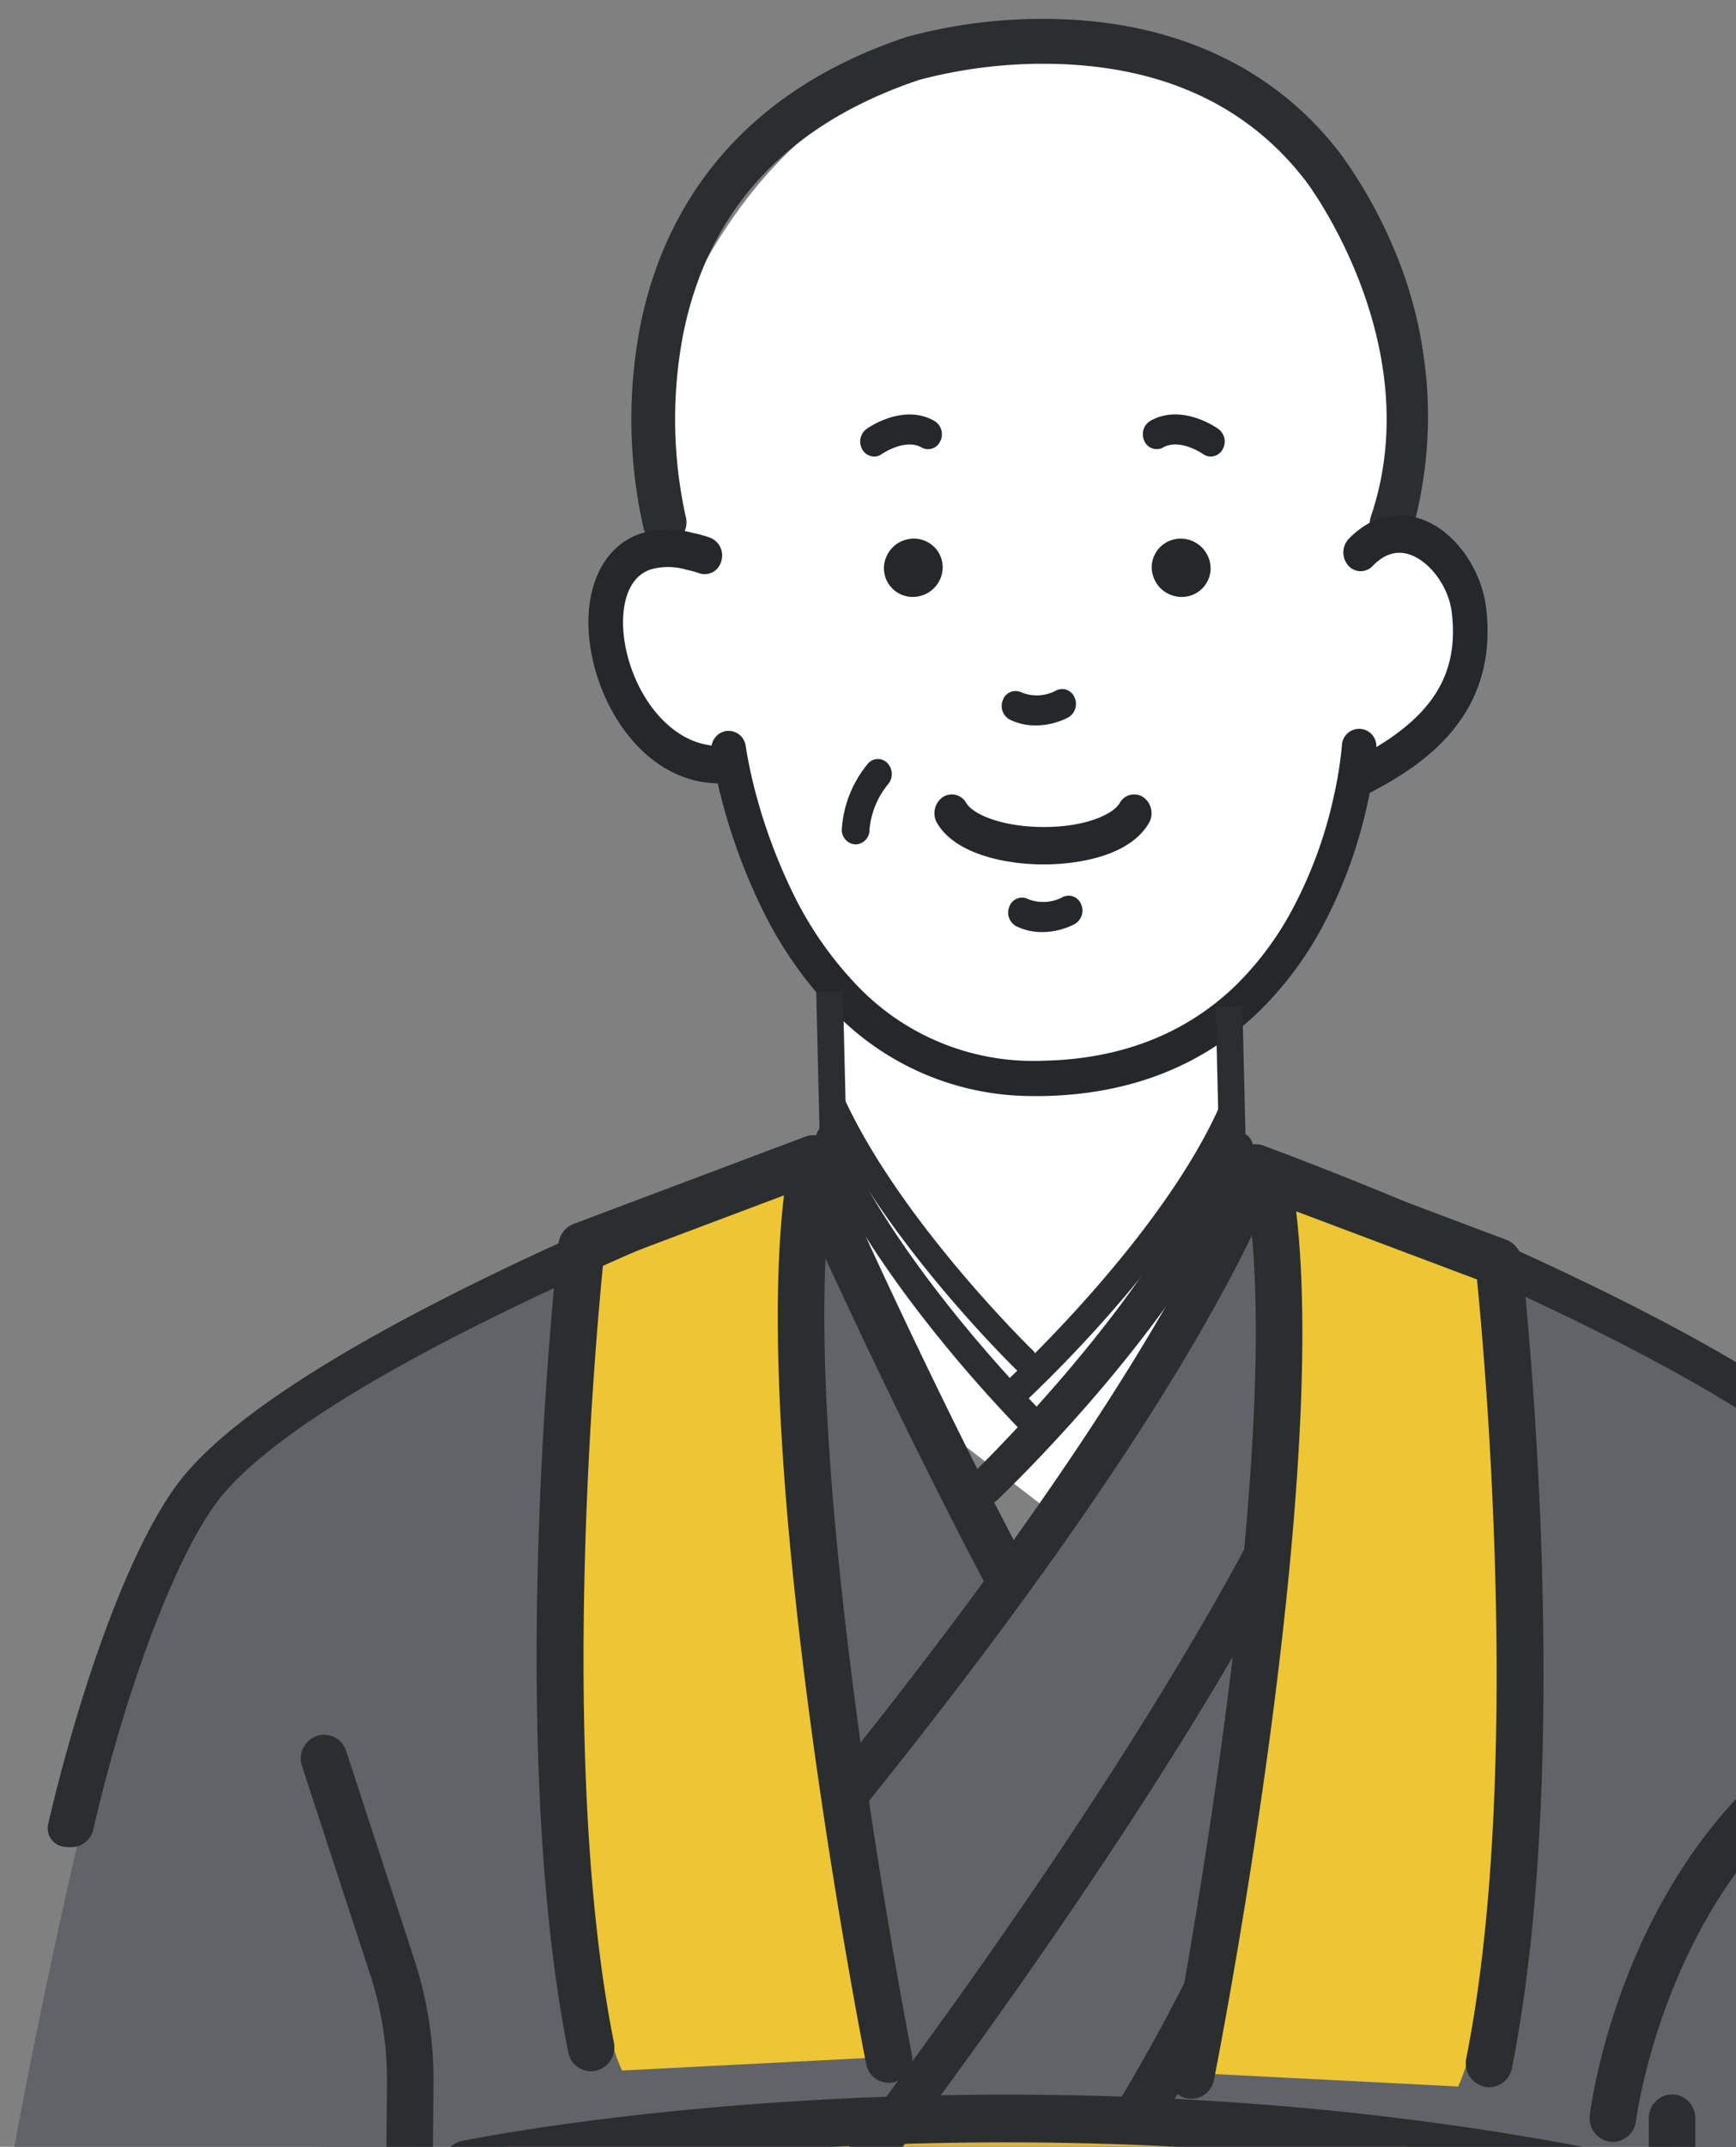 <svg xmlns="http://www.w3.org/2000/svg" xmlns:xlink="http://www.w3.org/1999/xlink" width="195" height="241" viewBox="0 0 195 241">
  <rect x="0" y="0" width="195" height="241" fill="#808080" stroke="none"/>
  <defs>
    <clipPath id="clip-path">
      <rect id="Rectangle_5842" data-name="Rectangle 5842" width="195" height="241" transform="translate(5867 535)" fill="#fff"/>
    </clipPath>
    <clipPath id="clip-path-2">
      <rect id="Rectangle_5840" data-name="Rectangle 5840" width="335.267" height="400.051" fill="none"/>
    </clipPath>
  </defs>
  <g id="Mask_Group_7" data-name="Mask Group 7" transform="translate(-5867 -535)" clip-path="url(#clip-path)">
    <g id="Group_6130" data-name="Group 6130" transform="translate(5787.495 526.872)">
      <g id="Group_6129" data-name="Group 6129" clip-path="url(#clip-path-2)">
        <path id="Path_4502" data-name="Path 4502" d="M186.144,126.043s3.184,9.719.692,19.446l-13.2,12.37,40.914,31.407,32.663-27.052,2.029-5.142-17.23-10.707a121.973,121.973,0,0,1,1.68-23.236l-27.217-9.922Z" transform="translate(-14.242 -9.285)" fill="#fff"/>
        <path id="Path_4503" data-name="Path 4503" d="M211.694,182.271a1.292,1.292,0,0,0,.931-.632,2.1,2.1,0,0,0-.3-2.493c-.164-.162-16.522-16.35-23.206-31.794a1.368,1.368,0,0,0-1.945-.826,1.921,1.921,0,0,0-.565,2.364c6.987,16.144,23.316,32.3,24.008,32.982a1.3,1.3,0,0,0,1.072.4" transform="translate(-15.292 -12.004)" fill="#2b2e2f"/>
        <path id="Path_4504" data-name="Path 4504" d="M210.325,174.2a1.169,1.169,0,0,0,.837-.586,1.925,1.925,0,0,0-.3-2.275c-.151-.146-15.177-14.77-21.419-28.809a1.241,1.241,0,0,0-1.774-.735,1.761,1.761,0,0,0-.485,2.165c6.525,14.677,21.525,29.272,22.16,29.886a1.175,1.175,0,0,0,.978.354" transform="translate(-15.34 -11.617)" fill="#2b2e2f"/>
        <path id="Path_4505" data-name="Path 4505" d="M210.262,178.048a1.342,1.342,0,0,1-.943-.627,1.944,1.944,0,0,1,.313-2.405c.168-.153,16.871-15.506,23.741-30.315a1.4,1.4,0,0,1,1.981-.764,1.817,1.817,0,0,1,.561,2.3c-7.182,15.481-23.855,30.8-24.561,31.449a1.344,1.344,0,0,1-1.091.366" transform="translate(-17.146 -11.791)" fill="#2b2e2f"/>
        <path id="Path_4506" data-name="Path 4506" d="M206.716,189.254a2.551,2.551,0,0,1-1.625-.415,1.6,1.6,0,0,1-.206-2.588c.213-.2,21.434-20.464,27.737-37.659a2.441,2.441,0,0,1,2.819-1.3,1.764,1.764,0,0,1,1.517,2.252c-6.59,17.975-27.774,38.2-28.673,39.05a2.546,2.546,0,0,1-1.569.66" transform="translate(-16.759 -12.076)" fill="#2b2e2f"/>
        <path id="Path_4507" data-name="Path 4507" d="M97.82,234.813s-8.632-29.259,21.37-54.216c0,0,22.26-16.846,34.621-18.08l20.919-9.369,4.2-2.319c3.108,7.867,6.8,16.257,11.188,25.008,3.6,7.171,7.279,13.806,10.926,19.907A159.506,159.506,0,0,0,228.327,150.4,213.266,213.266,0,0,1,277,173.081c7.061,4.494,10.711,7.464,13.883,10.581a74.239,74.239,0,0,1,19.841,35.874L275.6,279.92l-142.073-9.437L97.645,237.937Z" transform="translate(-7.929 -12.336)" fill="#606368"/>
        <path id="Path_4508" data-name="Path 4508" d="M212.449,432.862h.705c-.147-.6-.263-1.192-.352-1.771-.09.578-.206,1.168-.353,1.771" transform="translate(-17.426 -35.359)" fill="#d5b24b"/>
        <path id="Path_4509" data-name="Path 4509" d="M163.91,312.944l-2.262,106.335,0,.121h27.324c.139-.791.273-1.6.4-2.455,0,0,1.8-10.089,7.215-12.144l1.6-7.409h1.048s-1.285-4.96,3.454-5.173a4.7,4.7,0,0,1,3.938,2,4.7,4.7,0,0,1,3.938-2c4.739.213,3.454,5.173,3.454,5.173h1.048l1.6,7.409c5.413,2.055,7.215,12.144,7.215,12.144.126.85.26,1.663.4,2.455h29.864l-2.265-106.456,26.372,2.378.318-40.184s-104.982-17.9-140.519-.713l-.891,29.416v11.516Z" transform="translate(-11.25 -21.897)" fill="#d5b24b"/>
        <path id="Path_4510" data-name="Path 4510" d="M212.709,412.4l-1.391,5.792a17.864,17.864,0,0,1,1.391,4.825,17.865,17.865,0,0,1,1.391-4.825Z" transform="translate(-17.333 -33.826)" fill="#d5b24b"/>
        <path id="Path_4511" data-name="Path 4511" d="M211.255,428.821a21.294,21.294,0,0,1,0-6.542,17.864,17.864,0,0,0-1.391-4.826l1.391-5.792-.321-1.336c-.563-2.345-.292-3.891.321-4.916a4.7,4.7,0,0,0-3.938-2c-4.739.213-3.454,5.173-3.454,5.173h-1.048l-1.6,7.409C195.8,418.048,194,428.137,194,428.137c-.126.85-.26,1.663-.4,2.455h17.3c.147-.6.263-1.193.352-1.771" transform="translate(-15.879 -33.089)" fill="#fff"/>
        <path id="Path_4512" data-name="Path 4512" d="M213.153,410.325l-.321,1.337,1.391,5.791a17.905,17.905,0,0,0-1.391,4.826,21.263,21.263,0,0,1,0,6.542c.09.577.206,1.168.353,1.771h17.3c-.139-.791-.273-1.6-.4-2.455,0,0-1.8-10.089-7.215-12.144l-1.6-7.408h-1.047s1.284-4.961-3.454-5.174a4.7,4.7,0,0,0-3.939,2c.614,1.025.884,2.571.321,4.916" transform="translate(-17.457 -33.089)" fill="#fff"/>
        <path id="Path_4513" data-name="Path 4513" d="M212.81,423.963a21.292,21.292,0,0,0,0,6.542,21.291,21.291,0,0,0,0-6.542" transform="translate(-17.434 -34.774)" fill="#fff"/>
        <path id="Path_4514" data-name="Path 4514" d="M212.456,410.5l.321,1.337.32-1.337c.563-2.345.293-3.89-.32-4.916-.614,1.025-.884,2.571-.321,4.916" transform="translate(-17.401 -33.267)" fill="#fff"/>
        <path id="Path_4515" data-name="Path 4515" d="M131.274,334.169l1.051-34.677V230.837L99.238,213.963s-25.064,92.566-20.478,154.6c0,0-.151,23.963,2.3,46.493h37.568Z" transform="translate(-6.414 -17.55)" fill="#606368"/>
        <path id="Path_4516" data-name="Path 4516" d="M122.243,422.694h38.179l0-.121,2.262-106.335-26.75,2.412V307.135l-1.051,34.677Z" transform="translate(-10.027 -25.192)" fill="#606368"/>
        <path id="Path_4517" data-name="Path 4517" d="M314.267,378.473c-.194,4.964-.679,18.737-1.3,36.579h29.512c2.456-22.53,2.3-46.493,2.3-46.493,4.585-62.03-20.477-154.6-20.477-154.6L291.22,230.837v80.171l-.377-.034-.2,25.081Z" transform="translate(-23.839 -17.55)" fill="#606368"/>
        <path id="Path_4518" data-name="Path 4518" d="M264.4,423.508H310.63c.619-17.842,1.1-31.616,1.3-36.579l-23.623-42.418.2-25.081-26.372-2.379Z" transform="translate(-21.501 -26.005)" fill="#606368"/>
        <path id="Path_4519" data-name="Path 4519" d="M212.954,410.154a1.7,1.7,0,0,1-.287-.025,1.721,1.721,0,0,1-1.371-1.991,2.517,2.517,0,0,0-.295-1.93,3.328,3.328,0,0,0-1.988-1.128l-.048-.008a2.944,2.944,0,0,0-2.37.332,2.813,2.813,0,0,0-.636,1.987,1.717,1.717,0,0,1-1.561,1.83,1.687,1.687,0,0,1-1.792-1.576,6.294,6.294,0,0,1,1.716-4.781,5.779,5.779,0,0,1,5.19-1.193,6.642,6.642,0,0,1,4.191,2.484,5.914,5.914,0,0,1,.907,4.568,1.7,1.7,0,0,1-1.655,1.43" transform="translate(-16.617 -32.935)" fill="#2b2e2f"/>
        <path id="Path_4520" data-name="Path 4520" d="M211.982,419.479a1.619,1.619,0,0,1-.257-.02l-11.052-1.741a1.718,1.718,0,0,1-1.407-1.964,1.692,1.692,0,0,1,1.918-1.441l11.052,1.741a1.717,1.717,0,0,1,1.406,1.965,1.693,1.693,0,0,1-1.66,1.461" transform="translate(-16.343 -33.981)" fill="#2b2e2f"/>
        <path id="Path_4521" data-name="Path 4521" d="M193.422,433.1a1.675,1.675,0,0,1-.329-.033,1.723,1.723,0,0,1-1.323-2.025c.431-2.231.652-3.737.654-3.753a16.489,16.489,0,0,1,9.064-12.555,1.666,1.666,0,0,1,2.2.923,1.74,1.74,0,0,1-.9,2.253,13.046,13.046,0,0,0-7.043,9.894c-.008.058-.233,1.6-.68,3.908a1.694,1.694,0,0,1-1.648,1.388" transform="translate(-15.727 -34.007)" fill="#2b2e2f"/>
        <path id="Path_4522" data-name="Path 4522" d="M212.21,433.462a1.632,1.632,0,0,1-.351-.038,1.723,1.723,0,0,1-1.3-2.044c1.79-8.624-.578-11.592-.6-11.622l.034.037,2.422-2.389c.377.4,3.612,4.214,1.436,14.691a1.692,1.692,0,0,1-1.643,1.365" transform="translate(-17.222 -34.237)" fill="#2b2e2f"/>
        <path id="Path_4523" data-name="Path 4523" d="M201.022,434.014a1.647,1.647,0,0,1-.413-.053,1.726,1.726,0,0,1-1.218-2.092c.733-2.975,1.112-5.026,1.115-5.046a1.687,1.687,0,0,1,1.964-1.375,1.721,1.721,0,0,1,1.341,2.012c-.016.087-.4,2.166-1.16,5.253a1.689,1.689,0,0,1-1.628,1.3" transform="translate(-16.35 -34.894)" fill="#2b2e2f"/>
        <path id="Path_4524" data-name="Path 4524" d="M207.162,434.151a1.626,1.626,0,0,1-.55-.1,1.734,1.734,0,0,1-1.039-2.192l1.13-3.344a1.67,1.67,0,0,1,2.139-1.065,1.732,1.732,0,0,1,1.038,2.191l-1.129,3.345a1.685,1.685,0,0,1-1.589,1.16" transform="translate(-16.854 -35.053)" fill="#2b2e2f"/>
        <path id="Path_4525" data-name="Path 4525" d="M230.274,432.054a1.693,1.693,0,0,1-1.648-1.388c-.45-2.322-.676-3.872-.686-3.936a13.122,13.122,0,0,0-7.036-9.885,1.715,1.715,0,0,1-1.009-1.307l-1.253-7.745a1.71,1.71,0,0,1-.017-.417,2.806,2.806,0,0,0-.638-1.973,2.942,2.942,0,0,0-2.369-.331l-.061.009a3.324,3.324,0,0,0-1.975,1.126,2.465,2.465,0,0,0-.308,1.852l1.979,7.336a1.729,1.729,0,0,1-1.172,2.121,1.677,1.677,0,0,1-2.069-1.2l-2-7.425c-.015-.055-.027-.11-.036-.166a5.915,5.915,0,0,1,.907-4.568,6.632,6.632,0,0,1,4.191-2.483,5.776,5.776,0,0,1,5.191,1.193,6.174,6.174,0,0,1,1.726,4.539l1.085,6.706a16.586,16.586,0,0,1,8.194,12.106c0,.021.226,1.545.659,3.779a1.723,1.723,0,0,1-1.322,2.026,1.693,1.693,0,0,1-.33.033" transform="translate(-17.214 -32.935)" fill="#2b2e2f"/>
        <path id="Path_4526" data-name="Path 4526" d="M212.937,432.947a1.692,1.692,0,0,1-1.647-1.387c-1.958-10.076,1.179-13.767,1.542-14.154l2.423,2.389.033-.036c-.023.028-2.3,2.883-.7,11.129a1.722,1.722,0,0,1-1.321,2.027,1.679,1.679,0,0,1-.33.033" transform="translate(-17.278 -34.237)" fill="#2b2e2f"/>
        <path id="Path_4527" data-name="Path 4527" d="M225.792,434.022a1.692,1.692,0,0,1-1.641-1.356c-.8-3.762-1.158-6.368-1.174-6.477a1.716,1.716,0,0,1,1.433-1.944,1.688,1.688,0,0,1,1.9,1.468c0,.026.357,2.6,1.128,6.219a1.723,1.723,0,0,1-1.284,2.051,1.669,1.669,0,0,1-.36.039" transform="translate(-18.288 -34.796)" fill="#2b2e2f"/>
        <path id="Path_4528" data-name="Path 4528" d="M220.227,434.279a1.688,1.688,0,0,1-1.616-1.249l-.971-3.473a1.73,1.73,0,0,1,1.153-2.131,1.675,1.675,0,0,1,2.079,1.182l.971,3.473a1.73,1.73,0,0,1-1.153,2.131,1.657,1.657,0,0,1-.464.067" transform="translate(-17.846 -35.053)" fill="#2b2e2f"/>
        <path id="Path_4529" data-name="Path 4529" d="M207.647,393.823a3.9,3.9,0,0,1-.174-.8,3.6,3.6,0,0,1-.445.737,3.546,3.546,0,0,1-5.049.619,3.758,3.758,0,0,1-.6-5.174,3.54,3.54,0,0,1,5.064-.619,3.69,3.69,0,0,1,1.352,2.506,3.515,3.515,0,0,1,2.1-1.946,3.569,3.569,0,0,1,4.085,1.342,3.774,3.774,0,0,1,.431-4.6,3.545,3.545,0,0,1,5.092-.059,3.762,3.762,0,0,1,.058,5.219,3.559,3.559,0,0,1-5.092.059,4.4,4.4,0,0,1-.4-.5,4.453,4.453,0,0,1,.388.841,3.7,3.7,0,0,1-2.244,4.673,3.52,3.52,0,0,1-4.56-2.3m-11.234-5.011h0a3.745,3.745,0,0,1,.129-5.2,3.547,3.547,0,0,1,5.092.133,3.731,3.731,0,0,1-.143,5.2,3.521,3.521,0,0,1-5.077-.133m23.086-3.1a3.749,3.749,0,0,1-1.136-5.086v.016a3.55,3.55,0,0,1,4.963-1.181,3.754,3.754,0,0,1,1.136,5.087,3.555,3.555,0,0,1-4.963,1.164m-28.063-2.785a3.745,3.745,0,0,1,.618-5.174,3.538,3.538,0,0,1,5.05.633,3.748,3.748,0,0,1-.619,5.174,3.6,3.6,0,0,1-2.215.781,3.557,3.557,0,0,1-2.834-1.415m31.919-3.539a3.729,3.729,0,0,1-1.885-4.85,3.561,3.561,0,0,1,4.732-1.916,3.7,3.7,0,0,1,1.87,4.835,3.589,3.589,0,0,1-3.308,2.226,3.656,3.656,0,0,1-1.409-.3m-36.292-2.962a3.729,3.729,0,0,1,1.237-5.056,3.556,3.556,0,0,1,4.934,1.267A3.743,3.743,0,0,1,192,377.7a3.528,3.528,0,0,1-1.841.516,3.584,3.584,0,0,1-3.093-1.784m39.168-3.891a3.7,3.7,0,0,1-2.517-4.526,3.611,3.611,0,0,1,4.431-2.58,3.707,3.707,0,0,1,2.517,4.526,3.621,3.621,0,0,1-3.467,2.712,3.72,3.72,0,0,1-.964-.132m-42.664-3.274h0a3.708,3.708,0,0,1,1.986-4.791,3.553,3.553,0,0,1,4.674,2.035,3.7,3.7,0,0,1-1.985,4.791,3.3,3.3,0,0,1-1.337.28,3.59,3.59,0,0,1-3.338-2.315m44.606-3.906a3.66,3.66,0,0,1-3.207-3.788c0-.088.014-.192.014-.279v-.016a.11.11,0,0,0,.015-.073v.014a3.628,3.628,0,0,1,3.351-3.3,4.056,4.056,0,0,1-.575-.221,3.71,3.71,0,0,1,.892-7.224,3.371,3.371,0,0,1,1.223.177,3.646,3.646,0,0,1,3.02,3.994v.118a3.666,3.666,0,0,1-3.366,3.288,3.667,3.667,0,0,1,2.6,3.921v.118a3.641,3.641,0,0,1-3.581,3.286,3.412,3.412,0,0,1-.388-.015m-46.908-3.847a3.7,3.7,0,0,1,2.82-4.349,3.616,3.616,0,0,1,4.243,2.875,3.683,3.683,0,0,1-2.819,4.349,2.877,2.877,0,0,1-.719.073,3.629,3.629,0,0,1-3.525-2.948m-.805-8.108a3.6,3.6,0,1,1,3.61,3.671,3.657,3.657,0,0,1-3.61-3.671m43.887-5.748h0a3.706,3.706,0,0,1,2.675-4.438,3.588,3.588,0,0,1,4.33,2.743,3.7,3.7,0,0,1-2.675,4.437,4.049,4.049,0,0,1-.834.089,3.609,3.609,0,0,1-3.5-2.83m-40.319,1.975a3.669,3.669,0,0,1-3.106-4.127,3.6,3.6,0,0,1,4.012-3.184,3.69,3.69,0,0,1-.445,7.34c-.159,0-.3-.015-.461-.029m38.161-8.152a3.741,3.741,0,0,1,1.6-4.953,3.567,3.567,0,0,1,4.834,1.637,3.738,3.738,0,0,1-1.6,4.953,3.54,3.54,0,0,1-4.833-1.637m-37.284.737a3.7,3.7,0,0,1-2.258-4.659v-.015a3.56,3.56,0,0,1,4.56-2.3,3.692,3.692,0,0,1,2.244,4.659,3.6,3.6,0,0,1-3.4,2.506,3.437,3.437,0,0,1-1.15-.191m33.76-6.029a3.748,3.748,0,0,1,.23-5.2,3.521,3.521,0,0,1,5.078.251,3.75,3.75,0,0,1-.23,5.2,3.583,3.583,0,0,1-2.431.958,3.527,3.527,0,0,1-2.647-1.209m-31.487-1.105a3.75,3.75,0,0,1-.677-5.174,3.549,3.549,0,0,1,5.034-.694,2.612,2.612,0,0,1,.461.443,3.768,3.768,0,0,1,1.251-5.528,3.568,3.568,0,0,1,4.834,1.635,3.727,3.727,0,0,1-1.6,4.94v.015a3.541,3.541,0,0,1-4.258-.8,3.767,3.767,0,0,1-.015,4.467,3.557,3.557,0,0,1-2.862,1.444,3.455,3.455,0,0,1-2.172-.751m26.7-2.9a3.731,3.731,0,0,1-1.237-5.057,3.542,3.542,0,0,1,4.933-1.267,3.74,3.74,0,0,1,1.237,5.055,3.583,3.583,0,0,1-3.093,1.784,3.5,3.5,0,0,1-1.841-.515m-5.7-2.419a3.684,3.684,0,0,1-2.633-4.451,3.586,3.586,0,0,1,4.344-2.7,3.662,3.662,0,0,1,2.632,4.451,3.619,3.619,0,0,1-3.481,2.816,3.482,3.482,0,0,1-.862-.118m-9.926-3.95a3.592,3.592,0,1,1,3.841,3.42c-.086,0-.173.015-.259.015a3.636,3.636,0,0,1-3.582-3.435" transform="translate(-14.802 -26.4)" fill="#a591c6"/>
        <path id="Path_4530" data-name="Path 4530" d="M183.81,362a6.08,6.08,0,0,1-4.364-1.846,6.4,6.4,0,0,1,4.359-10.878,6.406,6.406,0,0,1,4.433,10.848A6.083,6.083,0,0,1,183.845,362h-.036m.014-7.371a1.006,1.006,0,0,0-.985,1.024.992.992,0,0,0,.289.7.956.956,0,0,0,.684.291h.026a.96.96,0,0,0,.693-.295.992.992,0,0,0,.278-.695,1,1,0,0,0-.985-1.028" transform="translate(-14.569 -28.648)" fill="#2b2e2f"/>
        <path id="Path_4531" data-name="Path 4531" d="M231.521,354.82a6.205,6.205,0,0,1-6.038-4.9,6.412,6.412,0,0,1,4.61-7.652l.006,0A6.218,6.218,0,0,1,237.573,347a6.429,6.429,0,0,1-.764,4.809,6.2,6.2,0,0,1-3.847,2.848l-.069.016a6.517,6.517,0,0,1-1.371.147m-.216-7.341a1.022,1.022,0,0,0-.734,1.235.985.985,0,0,0,.95.754,1.514,1.514,0,0,0,.262-.025,1.021,1.021,0,0,0,.708-1.2.979.979,0,0,0-1.185-.76" transform="translate(-18.482 -28.06)" fill="#2b2e2f"/>
        <path id="Path_4532" data-name="Path 4532" d="M184.292,353.921c-.252,0-.461-.018-.63-.034l-.052,0c-.039,0-.08-.007-.12-.013a6.345,6.345,0,0,1-5.355-7.13,6.238,6.238,0,0,1,6.924-5.492,6.372,6.372,0,0,1-.767,12.674m-.157-5.365a1.456,1.456,0,0,0,.157.012,1.01,1.01,0,0,0,.125-2.009.971.971,0,0,0-1.1.858,1.012,1.012,0,0,0,.818,1.138" transform="translate(-14.607 -27.986)" fill="#2b2e2f"/>
        <path id="Path_4533" data-name="Path 4533" d="M203.191,331.679A6.29,6.29,0,0,1,197,325.75a6.4,6.4,0,0,1,1.506-4.616,6.1,6.1,0,0,1,8.752-.627,6.412,6.412,0,0,1-3.62,11.15c-.039,0-.078.006-.117.006-.122.009-.228.016-.333.016m.262-.015h0Zm0,0h0Zm0,0h0Zm-.271-7.364-.068,0a.976.976,0,0,0-.669.346,1.023,1.023,0,0,0,.7,1.675c.052,0,.1-.007.149-.009a1.013,1.013,0,0,0,.874-1.07.988.988,0,0,0-.981-.945" transform="translate(-16.157 -26.161)" fill="#2b2e2f"/>
        <path id="Path_4534" data-name="Path 4534" d="M186,346.02a5.979,5.979,0,0,1-1.994-.335,6.207,6.207,0,0,1-3.571-3.2,6.44,6.44,0,0,1-.37-4.684c.015-.058.031-.116.051-.173a6.254,6.254,0,0,1,3.128-3.67,6.017,6.017,0,0,1,4.754-.309,6.205,6.205,0,0,1,3.571,3.224,6.413,6.413,0,0,1,.294,4.841A6.2,6.2,0,0,1,186,346.02m-.906-6.762c-.009.032-.019.063-.029.095a1.007,1.007,0,0,0,.051.756.987.987,0,0,0,.565.506l.023.008a.912.912,0,0,0,.3.044.976.976,0,0,0,.92-.684,1,1,0,0,0-.607-1.27.96.96,0,0,0-.758.044.974.974,0,0,0-.461.5" transform="translate(-14.747 -27.338)" fill="#2b2e2f"/>
        <path id="Path_4535" data-name="Path 4535" d="M189.59,338.435a6,6,0,0,1-3.766-1.307,6.358,6.358,0,0,1-2.378-4.208,6.44,6.44,0,0,1,1.221-4.71,6.179,6.179,0,0,1,4.436-2.464,6.326,6.326,0,0,1,3.211-4.081,6.15,6.15,0,0,1,8.341,2.821,6.448,6.448,0,0,1-2.47,8.378,2.59,2.59,0,0,1-.292.175,6.052,6.052,0,0,1-2.294.647,6.434,6.434,0,0,1-1.066,2.248,6.127,6.127,0,0,1-4.941,2.5m.008-7.363a.983.983,0,0,0-.788.395A1.032,1.032,0,0,0,189,332.88l.018.015a.887.887,0,0,0,.569.187.969.969,0,0,0,.79-.4,1.04,1.04,0,0,0,.021-1.2c-.058-.059-.114-.121-.167-.186l-.02-.017a1.009,1.009,0,0,0-.616-.213m.618.207,0,0,0,0m4.088-3.333c.027.028.053.055.08.084a.975.975,0,0,0,1.046.274c.039-.023.078-.044.118-.065a1.016,1.016,0,0,0,.44-1.346.991.991,0,0,0-1.326-.449,1.032,1.032,0,0,0-.436,1.365,1.122,1.122,0,0,0,.077.136" transform="translate(-15.042 -26.328)" fill="#2b2e2f"/>
        <path id="Path_4536" data-name="Path 4536" d="M228.857,347.223a6.168,6.168,0,0,1-5.538-3.5l0,0a6.451,6.451,0,0,1,2.752-8.548,6.15,6.15,0,0,1,8.343,2.822,6.465,6.465,0,0,1-2.752,8.549,6.189,6.189,0,0,1-2.8.683m-.877-5.916a1,1,0,0,0,1.335.449,1.032,1.032,0,0,0,.428-1.363.988.988,0,0,0-1.322-.443,1.042,1.042,0,0,0-.441,1.358" transform="translate(-18.263 -27.436)" fill="#2b2e2f"/>
        <path id="Path_4537" data-name="Path 4537" d="M224.407,340.56a6.136,6.136,0,0,1-4.581-2.087,6.48,6.48,0,0,1,.4-8.981,6.09,6.09,0,0,1,8.777.435,6.471,6.471,0,0,1-.409,8.975,6.183,6.183,0,0,1-4.191,1.657m0-7.375a.963.963,0,0,0-.663.263,1.028,1.028,0,0,0-.059,1.424l0,0a.98.98,0,0,0,1.4.055,1.028,1.028,0,0,0,.05-1.4.961.961,0,0,0-.689-.348h-.046" transform="translate(-17.898 -26.89)" fill="#2b2e2f"/>
        <path id="Path_4538" data-name="Path 4538" d="M218.311,335.437a6.086,6.086,0,0,1-3.179-.892,6.3,6.3,0,0,1-2.838-3.911,6.455,6.455,0,0,1,.7-4.824,6.164,6.164,0,0,1,3.811-2.9,6.032,6.032,0,0,1,4.707.718,6.472,6.472,0,0,1,2.132,8.721,6.223,6.223,0,0,1-5.334,3.088m.007-7.365a.969.969,0,0,0-.843.487,1.032,1.032,0,0,0-.116.771,1,1,0,0,0,.448.617l0,0a.931.931,0,0,0,.5.135.982.982,0,0,0,.855-.487,1.029,1.029,0,0,0-.346-1.382.943.943,0,0,0-.5-.143" transform="translate(-17.397 -26.47)" fill="#2b2e2f"/>
        <path id="Path_4539" data-name="Path 4539" d="M211.04,332.37a5.933,5.933,0,0,1-1.493-.2,6.416,6.416,0,0,1-1.729-11.609,6.021,6.021,0,0,1,4.7-.736,6.181,6.181,0,0,1,3.849,2.9,6.406,6.406,0,0,1,.689,4.807,6.217,6.217,0,0,1-6.013,4.833M211.029,325a.967.967,0,0,0-.5.144,1.014,1.014,0,0,0,.275,1.837l.009,0a1,1,0,1,0,.218-1.983" transform="translate(-16.801 -26.218)" fill="#2b2e2f"/>
        <path id="Path_4540" data-name="Path 4540" d="M195.031,390.837a5.259,5.259,0,0,1-4.161-2.081,5.474,5.474,0,0,1-1.079-3.985,5.394,5.394,0,0,1,1.99-3.6,5.126,5.126,0,0,1,3.884-1.108,5.214,5.214,0,0,1,3.522,2.037,5.507,5.507,0,0,1-.9,7.591,5.238,5.238,0,0,1-3.255,1.151m-.007-7.372a1.851,1.851,0,0,0-1.169.414,1.956,1.956,0,0,0-.726,1.309,1.991,1.991,0,0,0,.394,1.45,1.9,1.9,0,0,0,1.508.753,1.939,1.939,0,0,0,1.2-.43,1.993,1.993,0,0,0,.316-2.737l0-.006a1.9,1.9,0,0,0-1.515-.754" transform="translate(-15.564 -31.17)" fill="#2b2e2f"/>
        <path id="Path_4541" data-name="Path 4541" d="M224.6,392.942a5.222,5.222,0,0,1-2.8-.818,5.5,5.5,0,0,1-1.679-7.463,1.7,1.7,0,0,1,.123-.175,5.217,5.217,0,0,1,7.157-1.539l.009.005a5.517,5.517,0,0,1,1.664,7.455,5.2,5.2,0,0,1-4.476,2.535m-1.687-6.344a1.994,1.994,0,0,0,.664,2.6,1.91,1.91,0,0,0,1.024.3,1.874,1.874,0,0,0,1.619-.908,2.014,2.014,0,0,0-.6-2.721,1.9,1.9,0,0,0-2.645.637c-.019.031-.04.063-.061.094" transform="translate(-17.989 -31.343)" fill="#2b2e2f"/>
        <path id="Path_4542" data-name="Path 4542" d="M228.25,385.763a5.29,5.29,0,0,1-2.042-.421l-.036-.016a5.336,5.336,0,0,1-2.825-2.994,5.47,5.47,0,0,1,.067-4.125,5.242,5.242,0,0,1,9.748.138,5.5,5.5,0,0,1-.062,4.156,5.275,5.275,0,0,1-4.852,3.263m-.758-3.607a2.018,2.018,0,0,0,.758.161,1.916,1.916,0,0,0,1.764-1.184,2,2,0,0,0,.026-1.511,1.891,1.891,0,0,0-1.01-1.058l-.009,0a1.9,1.9,0,0,0-2.522,1.019,1.991,1.991,0,0,0,.992,2.577" transform="translate(-18.289 -30.754)" fill="#2b2e2f"/>
        <path id="Path_4543" data-name="Path 4543" d="M230.9,378.12a5.323,5.323,0,0,1-1.384-.187,5.434,5.434,0,0,1-3.72-6.643,5.3,5.3,0,0,1,6.494-3.793l.01,0a5.452,5.452,0,0,1,3.69,6.636,5.334,5.334,0,0,1-5.09,3.985m0-7.367a1.949,1.949,0,0,0-1.866,1.448,1.969,1.969,0,0,0,1.337,2.4,2.041,2.041,0,0,0,.524.073,1.94,1.94,0,0,0,1.847-1.453,1.981,1.981,0,0,0-1.342-2.4,1.884,1.884,0,0,0-.5-.068" transform="translate(-18.505 -30.127)" fill="#2b2e2f"/>
        <path id="Path_4544" data-name="Path 4544" d="M232.3,370.366a5.7,5.7,0,0,1-.677-.031,6.342,6.342,0,0,1-5.531-6.506c0-.089.006-.184.014-.279v.057a2.734,2.734,0,0,1,.045-.5,6.461,6.461,0,0,1,1.243-3.1,6.5,6.5,0,0,1-1.041-3.253,6.339,6.339,0,0,1,5.915-6.644l.049,0a6.037,6.037,0,0,1,1.91.242,6.3,6.3,0,0,1,5.029,6.719v0a2.8,2.8,0,0,1-.017.3,6.444,6.444,0,0,1-1.485,3.464,6.465,6.465,0,0,1,.739,3.565,2.718,2.718,0,0,1-.016.286,6.261,6.261,0,0,1-6.177,5.672m-.985-6.425c0,.009,0,.018,0,.028a1.01,1.01,0,0,0,.876,1.045c.022,0,.066,0,.11,0a1.009,1.009,0,0,0,.971-.812c0-.066.006-.136.013-.2a.989.989,0,0,0-.705-1.06c-.059-.017-.117-.036-.173-.056-.057.007-.114.013-.172.016a.985.985,0,0,0-.9.885c0,.05-.01.1-.016.145v.008m1.2-8.481a1.023,1.023,0,0,0-.244,1.988,2.57,2.57,0,0,1,.324.125,1.537,1.537,0,0,0,.212.085c.051.016.1.032.152.05.05-.006.1-.011.148-.015a1.027,1.027,0,0,0,.931-.823c0-.057.006-.115.011-.173a.98.98,0,0,0-.8-1.086,2.589,2.589,0,0,1-.448-.109.81.81,0,0,0-.287-.042m4.134,1.616h0Z" transform="translate(-18.545 -28.717)" fill="#2b2e2f"/>
        <path id="Path_4545" data-name="Path 4545" d="M212.691,403.519a5.207,5.207,0,0,1-4.061-1.965,5.207,5.207,0,0,1-6.036-.344,5.507,5.507,0,0,1-.891-7.6,5.238,5.238,0,0,1,3.53-2.032,5.147,5.147,0,0,1,3.9,1.126,5.332,5.332,0,0,1,.8.791,5.256,5.256,0,0,1,3.561-.74,5.416,5.416,0,0,1,1.364-2.6l0,0a5.213,5.213,0,0,1,7.464-.09,5.533,5.533,0,0,1,.094,7.655,5.248,5.248,0,0,1-4.562,1.56,5.47,5.47,0,0,1-.416,1.206,5.293,5.293,0,0,1-4.744,3.033m-2.044-5.755a1.716,1.716,0,0,1,.148.54,2.2,2.2,0,0,0,.1.439,1.906,1.906,0,0,0,1.8,1.331,1.94,1.94,0,0,0,.633-.118,1.905,1.905,0,0,0,1.093-.99,1.969,1.969,0,0,0,.093-1.488,2.626,2.626,0,0,0-.2-.444l-.047-.064a1.9,1.9,0,0,0-2.188-.718,1.824,1.824,0,0,0-1.1,1.01,1.725,1.725,0,0,1-.331.5m-4.785-2.778a1.9,1.9,0,0,0-1.517.758,2,2,0,0,0,.325,2.752,1.894,1.894,0,0,0,2.688-.33,1.963,1.963,0,0,0,.247-.408,1.711,1.711,0,0,1,.314-.464,1.738,1.738,0,0,1-.149-.544,1.953,1.953,0,0,0-.715-1.334,1.891,1.891,0,0,0-1.192-.43m11.456.387a1.911,1.911,0,0,0,2.693-.065,2.012,2.012,0,0,0-.039-2.775,1.9,1.9,0,0,0-2.714.033,2.016,2.016,0,0,0-.243,2.422q.051.065.1.135a2.853,2.853,0,0,0,.207.251" transform="translate(-16.452 -31.869)" fill="#2b2e2f"/>
        <path id="Path_4546" data-name="Path 4546" d="M190.549,384.158a5.291,5.291,0,0,1-4.533-2.617,5.5,5.5,0,0,1,1.816-7.426,5.211,5.211,0,0,1,7.236,1.858l0,.006a5.506,5.506,0,0,1-1.814,7.417,5.19,5.19,0,0,1-2.709.762m-.012-7.364a1.858,1.858,0,0,0-.977.278,1.971,1.971,0,0,0-.66,2.7,1.909,1.909,0,0,0,2.629.67,2,2,0,0,0,.655-2.692,1.917,1.917,0,0,0-1.648-.953" transform="translate(-15.196 -30.623)" fill="#2b2e2f"/>
        <path id="Path_4547" data-name="Path 4547" d="M187.008,376.93a5.245,5.245,0,0,1-4.9-3.4,5.462,5.462,0,0,1,.036-4.125,5.321,5.321,0,0,1,2.878-2.9,5.122,5.122,0,0,1,4.051.037,5.286,5.286,0,0,1,2.819,2.958,5.473,5.473,0,0,1-.039,4.136,5.276,5.276,0,0,1-2.863,2.882,4.968,4.968,0,0,1-1.983.411m0-7.376a1.854,1.854,0,0,0-.718.145,1.939,1.939,0,0,0-1.048,1.053,1.972,1.972,0,0,0-.011,1.491,1.9,1.9,0,0,0,1.78,1.242,1.662,1.662,0,0,0,.669-.138l.046-.02a1.9,1.9,0,0,0,1.037-1.041,1.98,1.98,0,0,0,.012-1.5,1.905,1.905,0,0,0-1.019-1.075,1.856,1.856,0,0,0-.748-.158" transform="translate(-14.905 -30.029)" fill="#2b2e2f"/>
        <path id="Path_4548" data-name="Path 4548" d="M200.2,396.956a5.219,5.219,0,0,1-3.828-1.69,5.5,5.5,0,0,1,.2-7.635,5.215,5.215,0,0,1,7.469.195,5.487,5.487,0,0,1-.211,7.647,5.153,5.153,0,0,1-3.625,1.483m.012-7.362a1.916,1.916,0,0,0-1.335.543,1.992,1.992,0,0,0-.062,2.761,1.87,1.87,0,0,0,2.7.075,1.98,1.98,0,0,0,.088-2.773,1.882,1.882,0,0,0-1.386-.606" transform="translate(-15.989 -31.673)" fill="#2b2e2f"/>
        <path id="Path_4549" data-name="Path 4549" d="M184.623,370.043a6.288,6.288,0,0,1-6.081-5.075,6.4,6.4,0,0,1,4.849-7.521,6.248,6.248,0,0,1,7.327,4.952,6.382,6.382,0,0,1-4.81,7.506,5.5,5.5,0,0,1-1.285.137m.092-5.348h0m-.089-2.021a.954.954,0,0,0-.2.02,1.025,1.025,0,0,0-.77,1.2.99.99,0,0,0,.964.8c.068,0,.106,0,.124,0l.085-.019a1.009,1.009,0,0,0-.207-1.994" transform="translate(-14.634 -29.309)" fill="#2b2e2f"/>
        <path id="Path_4550" data-name="Path 4550" d="M207.648,395.238l-.695,5.282a3.6,3.6,0,0,0,2.979,4.063,11.034,11.034,0,0,0,9.9-2.871,3.665,3.665,0,0,0,.284-4.672l-3.13-4.314a3.481,3.481,0,0,0-3.755-1.33l-3.009.839a3.584,3.584,0,0,0-2.569,3" transform="translate(-16.972 -32.093)" fill="#9799a1"/>
        <path id="Path_4551" data-name="Path 4551" d="M212.068,406.333a16.635,16.635,0,0,1-2.538-.2,5.349,5.349,0,0,1-4.394-6l.7-5.282a5.283,5.283,0,0,1,3.793-4.436l3.009-.839a5.109,5.109,0,0,1,5.545,1.964l3.13,4.314a5.434,5.434,0,0,1-.443,6.92,11.909,11.909,0,0,1-8.8,3.557m-2.9-11.018-.695,5.282a1.877,1.877,0,0,0,1.563,2.128,9.443,9.443,0,0,0,8.456-2.385,1.907,1.907,0,0,0,.123-2.427l-3.13-4.313a1.809,1.809,0,0,0-1.964-.7l-3.009.839a1.873,1.873,0,0,0-1.344,1.572" transform="translate(-16.822 -31.939)" fill="#2b2e2f"/>
        <path id="Path_4552" data-name="Path 4552" d="M202.152,416.249a1.628,1.628,0,0,1-.523-.086,1.732,1.732,0,0,1-1.075-2.174l1.95-6.1a1.675,1.675,0,0,1,2.12-1.1,1.734,1.734,0,0,1,1.076,2.174l-1.951,6.1a1.684,1.684,0,0,1-1.6,1.188" transform="translate(-16.443 -33.358)" fill="#2b2e2f"/>
        <path id="Path_4553" data-name="Path 4553" d="M214.821,419.505a1.691,1.691,0,0,1-1.646-1.382,1.722,1.722,0,0,1,1.314-2.031l7-1.454a1.685,1.685,0,0,1,1.983,1.347,1.723,1.723,0,0,1-1.314,2.031l-7,1.453a1.632,1.632,0,0,1-.336.035" transform="translate(-17.482 -34.007)" fill="#2b2e2f"/>
        <path id="Path_4554" data-name="Path 4554" d="M211.933,414a1.619,1.619,0,0,1-.357-.04l-7.658-1.706a1.723,1.723,0,0,1-1.285-2.05,1.681,1.681,0,0,1,2-1.317l7.21,1.606,7.588-2.556a1.673,1.673,0,0,1,2.122,1.1,1.732,1.732,0,0,1-1.072,2.175l-8.023,2.7a1.63,1.63,0,0,1-.525.086" transform="translate(-16.617 -33.453)" fill="#2b2e2f"/>
        <path id="Path_4555" data-name="Path 4555" d="M236.979,321.367l-15.974-11.454s-16.209-2.14-22.231-2.075c0,0-5.033.918-.985,6.77l8.673,3.912,4.309,2.53-2.353,1.207c-7.511.44-12.932.85-12.932.85-9.348,3.762-3.967,13.112-3.967,13.112-5.865,4.7,1.69,11.442,1.69,11.442-5.63,6.119,1.45,9.964,1.45,9.964-1.181,3.6-.57,6.74,1.625,8.3,1.583,1.128,6.475,2.476,8.293,1.9l38.3-11.945,17.646,2.8-2.844-37.353Z" transform="translate(-15.526 -25.25)" fill="#fff"/>
        <path id="Path_4556" data-name="Path 4556" d="M203.2,371.769a18.524,18.524,0,0,1-8.643-2.516c-2.72-1.94-3.842-5.425-3.116-9.379a8.976,8.976,0,0,1-3.161-5.277,8.138,8.138,0,0,1,1.25-5.624c-1.421-1.736-3.167-4.511-3.088-7.6a7.641,7.641,0,0,1,1.694-4.6,12.857,12.857,0,0,1-.474-8.543c.985-2.929,3.216-5.111,6.631-6.486a2.555,2.555,0,0,1,2.1.083c.274.088,2.07.57,7.672.243a2.677,2.677,0,0,1,.3,5.345,34.2,34.2,0,0,1-8.966-.326,5.129,5.129,0,0,0-2.787,2.865c-.766,2.241.412,5.122.931,6.044a2.735,2.735,0,0,1-.646,3.457,2.645,2.645,0,0,0-1.228,2.053c-.057,2.015,2.225,4.541,3.029,5.267a2.729,2.729,0,0,1,.179,3.849c-.748.814-1.606,2.01-1.44,3.088.2,1.277,1.714,2.394,2.231,2.684A2.686,2.686,0,0,1,196.9,359.6c-.787,2.4-.541,4.412.641,5.254,1.1.787,5.009,1.776,6.058,1.536l38.281-11.94a2.511,2.511,0,0,1,.828-.115l14.8.392a2.678,2.678,0,0,1-.066,5.352h-.069L243,359.7,205.107,371.52a6.418,6.418,0,0,1-1.9.25m-6.553-49.8,0,0,0,0m0,0,0,0,0,0m0,0h0" transform="translate(-15.293 -26.375)" fill="#2b2e2f"/>
        <path id="Path_4557" data-name="Path 4557" d="M209.815,326.187a2.6,2.6,0,0,1-2.275-1.358l-2.512-4.543-7.881-3.554a2.619,2.619,0,0,1-1.078-.9c-2.141-3.095-1.963-5.553-1.436-7.07,1.214-3.5,5.089-4.695,5.527-4.819a2.552,2.552,0,0,1,1.4,0c4.1,1.169,15.182,2.445,18.481,2.807a10.942,10.942,0,0,1,4.1,1.3l17.541,9.65,14.929-.236h.041a2.677,2.677,0,0,1,.039,5.352l-15.607.247a2.566,2.566,0,0,1-1.275-.319l-18.137-9.977a5.822,5.822,0,0,0-2.186-.693c-4.1-.451-13.716-1.583-18.477-2.75a2.862,2.862,0,0,0-1.451,1.238,2.269,2.269,0,0,0,.414,1.6l7.958,3.589a2.635,2.635,0,0,1,1.22,1.13l2.939,5.316a2.714,2.714,0,0,1-.985,3.649,2.553,2.553,0,0,1-1.285.348" transform="translate(-15.936 -24.922)" fill="#2b2e2f"/>
        <path id="Path_4558" data-name="Path 4558" d="M258.533,79.631c-4.624-5.833-8.866-7.412-8.866-7.412L238.906,51.547H221.294l-18.112-5.059-16.717-7.272-9.071,17.156-9.906,17.144s-4.183,1.624-8.658,7.577c0,0-2.391,4.691,14.753,16.512,0,0,1.207,7.17,2.321,5.1,0,0,5.668,31.29,33.81,30.167,25.258,1.069,33.4-30.526,33.4-30.526,1.166,2.044,2.49-1.958,2.49-1.958,18.375-12.16,12.927-20.754,12.927-20.754" transform="translate(-13.018 -3.217)" fill="#fff"/>
        <path id="Path_4559" data-name="Path 4559" d="M247.791,75.256s19.284-32.43-14.334-52.967c0,0-20.929-12.177-37.191-4.474,0,0-20.682,3.184-31.172,38.214l.949,19.19Z" transform="translate(-13.541 -1.252)" fill="#fff"/>
        <path id="Path_4560" data-name="Path 4560" d="M173.539,322.729l15.974-11.453s16.21-2.141,22.232-2.076c0,0,5.032.918.984,6.77l-8.673,3.912-4.309,2.53,2.353,1.208c7.511.439,12.932.849,12.932.849,9.348,3.762,3.967,13.112,3.967,13.112,5.865,4.7-1.69,11.442-1.69,11.442,5.63,6.119-1.45,9.964-1.45,9.964,1.181,3.6.57,6.74-1.625,8.3-1.583,1.128-6.475,2.476-8.293,1.9l-38.3-11.945-2.357-.516V322.046Z" transform="translate(-13.557 -25.361)" fill="#fff"/>
        <path id="Path_4561" data-name="Path 4561" d="M207.058,373.131a6.434,6.434,0,0,1-1.909-.251l-38.291-11.942a2.689,2.689,0,0,1-1.739-3.34,2.6,2.6,0,0,1,3.259-1.782l38.3,11.945c1.027.238,4.937-.753,6.041-1.539,1.181-.843,1.427-2.857.641-5.255a2.705,2.705,0,0,1,1.252-3.218,4.718,4.718,0,0,0,2.214-2.675c.166-1.078-.692-2.274-1.44-3.087a2.722,2.722,0,0,1,.185-3.856c.8-.721,3.08-3.247,3.023-5.262a2.644,2.644,0,0,0-1.228-2.053,2.721,2.721,0,0,1-.64-3.467c.512-.911,1.69-3.793.924-6.034a5.128,5.128,0,0,0-2.787-2.864,34.172,34.172,0,0,1-8.966.325,2.677,2.677,0,0,1,.3-5.344c5.6.327,7.4-.155,7.672-.243a2.554,2.554,0,0,1,2.1-.083c3.416,1.375,5.646,3.557,6.632,6.486a12.848,12.848,0,0,1-.474,8.542,7.643,7.643,0,0,1,1.694,4.6c.079,3.089-1.667,5.864-3.088,7.6a8.14,8.14,0,0,1,1.25,5.623,8.973,8.973,0,0,1-3.161,5.277c.726,3.955-.395,7.439-3.116,9.38a18.519,18.519,0,0,1-8.644,2.514m6.553-49.8,0,0,0,0m0,0,0,0,0,0m0,0h0" transform="translate(-13.534 -26.487)" fill="#2b2e2f"/>
        <path id="Path_4562" data-name="Path 4562" d="M199.927,324.788a2.6,2.6,0,0,1-2.268-1.347,2.713,2.713,0,0,1,.968-3.653l4.309-2.53a2.722,2.722,0,0,1,.246-.128l7.963-3.591c.775-1.36.341-1.808.1-2.061a2.286,2.286,0,0,0-2.126-.543c-5.67,1.235-16.16,2.384-18.644,2.647L171.3,324.128a2.579,2.579,0,0,1-3.536-1.092,2.71,2.71,0,0,1,1.066-3.623l19.625-10.8a2.564,2.564,0,0,1,.975-.306c.125-.013,12.555-1.3,18.6-2.61a7.361,7.361,0,0,1,6.919,2.008c1.17,1.207,3.519,4.55.089,9.509a2.621,2.621,0,0,1-1.079.9l-8.546,3.855-4.189,2.459a2.55,2.55,0,0,1-1.3.354" transform="translate(-13.735 -25.059)" fill="#2b2e2f"/>
        <path id="Path_4563" data-name="Path 4563" d="M249.251,70.366a2.38,2.38,0,0,1-.805-.14,2.53,2.53,0,0,1-1.513-3.2c6.526-19.244-7.068-37.335-7.205-37.516-6.262-8.258-15.409-12.714-27.2-13.255A54.557,54.557,0,0,0,196.241,18c-14.933,4.984-23.889,14.708-26.62,28.9a50.774,50.774,0,0,0,.348,20.129,2.522,2.522,0,0,1-1.732,3.082,2.449,2.449,0,0,1-3.007-1.775,55.457,55.457,0,0,1-.423-22.408c2.132-11.09,9.061-25.77,29.956-32.727l.06-.019a58.344,58.344,0,0,1,17.772-1.966c13.176.565,23.9,5.818,31,15.189a54.006,54.006,0,0,1,6.8,12.771,47.966,47.966,0,0,1,1.177,29.494,2.372,2.372,0,0,1-2.318,1.69" transform="translate(-13.441 -0.916)" fill="#2b2e2f"/>
        <path id="Path_4564" data-name="Path 4564" d="M190.335,268.985a2.319,2.319,0,0,1-1.075-.487,2.521,2.521,0,0,1-.391-3.473c13.45-17.68,45.908-62.107,56.793-92.708a2.4,2.4,0,0,1,3.079-1.5,2.473,2.473,0,0,1,1.42,3.163c-11.123,31.274-43.939,76.21-57.532,94.078a2.383,2.383,0,0,1-2.293.928" transform="translate(-15.449 -13.999)" fill="#2b2e2f"/>
        <path id="Path_4565" data-name="Path 4565" d="M170.555,245.067a2.314,2.314,0,0,1-1.042-.554,2.522,2.522,0,0,1-.169-3.491c14.549-16.788,49.77-59.057,62.581-88.9a2.4,2.4,0,0,1,3.169-1.3,2.473,2.473,0,0,1,1.215,3.247c-13.092,30.5-48.7,73.257-63.407,90.223a2.384,2.384,0,0,1-2.348.78" transform="translate(-13.839 -12.354)" fill="#2b2e2f"/>
        <path id="Path_4566" data-name="Path 4566" d="M206.516,197.918c.935-.913,1.928-1.761,2.94-2.582-8.992-17.186-16.469-33.33-20.849-43.113a2.643,2.643,0,0,0-3.436-1.4,2.462,2.462,0,0,0-.99.779,2.635,2.635,0,0,0-.277,2.667c4.513,10.082,12.289,26.856,21.649,44.643.316-.341.636-.675.963-.994" transform="translate(-15.065 -12.354)" fill="#2b2e2f"/>
        <path id="Path_4567" data-name="Path 4567" d="M225.387,262.631a2.556,2.556,0,0,1-1.38-.406,2.716,2.716,0,0,1-.834-3.687c20.97-34.447,35.131-84.845,35.271-85.35a2.6,2.6,0,0,1,3.228-1.84,2.686,2.686,0,0,1,1.8,3.307c-.142.513-14.5,51.62-35.863,86.715a2.6,2.6,0,0,1-2.219,1.26" transform="translate(-18.273 -14.046)" fill="#2b2e2f"/>
        <path id="Path_4568" data-name="Path 4568" d="M135.235,311.849h-.027a2.646,2.646,0,0,1-2.586-2.7l.483-48.93a38.313,38.313,0,0,0-1.9-12.314l-7.65-23.385a2.69,2.69,0,0,1,1.646-3.387,2.6,2.6,0,0,1,3.307,1.686l7.649,23.385a43.763,43.763,0,0,1,2.168,14.069l-.483,48.93a2.643,2.643,0,0,1-2.611,2.649" transform="translate(-10.123 -18.126)" fill="#2b2e2f"/>
        <path id="Path_4569" data-name="Path 4569" d="M161.786,426.321a2.645,2.645,0,0,1-2.612-2.658c-.3-46.456,2.968-100.336,3-100.875a2.613,2.613,0,1,1,5.213.336c-.033.537-3.292,54.236-2.991,100.5a2.646,2.646,0,0,1-2.594,2.694Z" transform="translate(-13.054 -26.27)" fill="#2b2e2f"/>
        <path id="Path_4570" data-name="Path 4570" d="M115.935,322.716a2.68,2.68,0,0,1-.175-5.347l46.016-3.227a2.677,2.677,0,0,1,.358,5.341l-46.018,3.227c-.061,0-.121.006-.181.006" transform="translate(-9.295 -25.766)" fill="#2b2e2f"/>
        <path id="Path_4571" data-name="Path 4571" d="M265.9,426.005h-.017a2.646,2.646,0,0,1-2.594-2.694c.307-47.233-3-103.478-3.037-104.041a2.613,2.613,0,1,1,5.214-.325c.033.564,3.354,56.984,3.046,104.4a2.645,2.645,0,0,1-2.612,2.658" transform="translate(-21.346 -25.954)" fill="#2b2e2f"/>
        <path id="Path_4572" data-name="Path 4572" d="M307.92,322.716c-.06,0-.12,0-.181-.006l-46.018-3.227a2.655,2.655,0,0,1-2.427-2.853,2.627,2.627,0,0,1,2.783-2.488l46.018,3.227a2.68,2.68,0,0,1-.175,5.347" transform="translate(-21.267 -25.766)" fill="#2b2e2f"/>
        <path id="Path_4573" data-name="Path 4573" d="M291.03,315.457a2.644,2.644,0,0,1-2.612-2.673l-.057-45.126a2.645,2.645,0,0,1,2.608-2.681h0a2.644,2.644,0,0,1,2.612,2.673l.057,45.127a2.645,2.645,0,0,1-2.608,2.68Z" transform="translate(-23.652 -21.734)" fill="#2b2e2f"/>
        <path id="Path_4574" data-name="Path 4574" d="M230.893,253.356s14.1-73.041,9.625-99.754l26.444,6.374s4.4,74.418-4.727,94.981Z" transform="translate(-18.938 -12.599)" fill="#edc535"/>
        <path id="Path_4575" data-name="Path 4575" d="M260.478,298.665a2.6,2.6,0,0,1-.458-.041c-30.07-5.452-59.464-5.164-78.826-3.965a317.1,317.1,0,0,0-35.227,3.961,2.617,2.617,0,0,1-3.042-2.145,2.672,2.672,0,0,1,2.093-3.118,321.474,321.474,0,0,1,35.772-4.035c19.666-1.224,49.534-1.517,80.14,4.031a2.671,2.671,0,0,1,2.117,3.1,2.631,2.631,0,0,1-2.568,2.21" transform="translate(-11.719 -23.671)" fill="#2b2e2f"/>
        <path id="Path_4576" data-name="Path 4576" d="M266.034,254.676a2.55,2.55,0,0,1-.96-.024,2.7,2.7,0,0,1-2.042-3.171c6.287-31.611,2.132-78.158,1.205-87.451l-20.312-7.646c3.722,31.336-8.675,94.688-9.231,97.5a2.593,2.593,0,0,1-3.079,2.067,2.7,2.7,0,0,1-2.045-3.168c.141-.714,14.058-71.807,8.522-99.971a2.693,2.693,0,0,1,.855-2.546,2.561,2.561,0,0,1,2.592-.471l26.008,9.79a2.693,2.693,0,0,1,1.711,2.225c.251,2.222,6.039,54.851-1.1,90.772a2.613,2.613,0,0,1-2.121,2.087" transform="translate(-18.826 -12.273)" fill="#2b2e2f"/>
        <path id="Path_4577" data-name="Path 4577" d="M193.542,251.4s-14.1-73.041-9.625-99.754l-26.444,6.374s-4.4,74.418,4.727,94.981Z" transform="translate(-12.829 -12.439)" fill="#edc535"/>
        <path id="Path_4578" data-name="Path 4578" d="M157.949,252.724a2.551,2.551,0,0,0,.96-.024,2.7,2.7,0,0,0,2.042-3.171c-6.287-31.611-2.132-78.158-1.205-87.451l20.312-7.646c-3.722,31.336,8.675,94.688,9.231,97.5A2.593,2.593,0,0,0,192.368,254a2.7,2.7,0,0,0,2.045-3.168c-.141-.714-14.058-71.807-8.523-99.971a2.7,2.7,0,0,0-.855-2.546,2.561,2.561,0,0,0-2.592-.471l-26.008,9.79a2.693,2.693,0,0,0-1.711,2.225c-.251,2.222-6.039,54.851,1.1,90.772a2.613,2.613,0,0,0,2.121,2.087" transform="translate(-12.49 -12.113)" fill="#2b2e2f"/>
        <path id="Path_4579" data-name="Path 4579" d="M272.226,276.94a2.516,2.516,0,0,1-.512-.052c-35.05-7.139-67.915-7.146-89.311-5.9a296.849,296.849,0,0,0-38.476,4.481,2.615,2.615,0,0,1-3.077-2.093,2.675,2.675,0,0,1,2.041-3.154c.623-.129,15.542-3.186,39.1-4.572,21.727-1.276,55.105-1.274,90.738,5.984a2.674,2.674,0,0,1,2.052,3.147,2.629,2.629,0,0,1-2.558,2.155" transform="translate(-11.548 -21.737)" fill="#2b2e2f"/>
        <path id="Path_4580" data-name="Path 4580" d="M283.736,267.16a2.628,2.628,0,0,1-.327-.021,2.663,2.663,0,0,1-2.268-2.983c.107-.89,2.8-21.962,17.777-36.9a2.567,2.567,0,0,1,3.693.051,2.724,2.724,0,0,1-.05,3.785c-13.626,13.59-16.212,33.52-16.236,33.72a2.637,2.637,0,0,1-2.589,2.344" transform="translate(-23.058 -18.578)" fill="#2b2e2f"/>
        <path id="Path_4581" data-name="Path 4581" d="M173.328,102.107c-8,0-13.455-7.973-14.526-15.474-.879-6.154,1.326-11.08,5.62-12.55a10.523,10.523,0,0,1,5.961-.08,14.109,14.109,0,0,1,1.87.513,2.137,2.137,0,0,1,1.284,2.628,1.918,1.918,0,0,1-2.43,1.39,11.39,11.39,0,0,0-1.483-.408,7.162,7.162,0,0,0-4.027-.034c-2.871.982-3.407,4.724-2.953,7.9.835,5.855,5.061,11.912,10.683,11.912a2.109,2.109,0,0,1,0,4.2" transform="translate(-13.01 -6.038)" fill="#24282a"/>
        <path id="Path_4582" data-name="Path 4582" d="M253.257,103.159a1.937,1.937,0,0,1-1.756-1.2,2.182,2.182,0,0,1,.916-2.8c8.391-4.337,11.605-9.237,10.747-16.382-.414-3.442-3.272-6.7-5.881-6.7a3.1,3.1,0,0,0-.678.069,4.034,4.034,0,0,0-1.565.739,4.94,4.94,0,0,0-.736.644,1.843,1.843,0,0,1-2.749,0,2.226,2.226,0,0,1,0-2.973,9.077,9.077,0,0,1,1.29-1.141,7.755,7.755,0,0,1,2.96-1.383,6.566,6.566,0,0,1,1.479-.161c5.079,0,9.136,5.357,9.735,10.359,1.425,11.846-6.693,17.5-12.924,20.719a1.8,1.8,0,0,1-.837.207" transform="translate(-20.586 -5.895)" fill="#24282a"/>
        <path id="Path_4583" data-name="Path 4583" d="M209.759,139.209a30.959,30.959,0,0,1-22.19-9.317,44.518,44.518,0,0,1-7.922-11.1,65.96,65.96,0,0,1-4.624-12.087,54.785,54.785,0,0,1-1.342-6.243,1.972,1.972,0,0,1,1.647-2.236,1.952,1.952,0,0,1,2.183,1.687,52.651,52.651,0,0,0,1.24,5.727,61.813,61.813,0,0,0,4.321,11.309,40.567,40.567,0,0,0,7.2,10.106,27.328,27.328,0,0,0,20.693,8.186c8.7-.184,15.951-3.017,21.558-8.419a35.412,35.412,0,0,0,6.637-9.031,49.286,49.286,0,0,0,4.475-12.533,42.612,42.612,0,0,0,.848-5.42,1.935,1.935,0,1,1,3.859.271,46.031,46.031,0,0,1-.931,6.006,53.325,53.325,0,0,1-4.845,13.557,39.327,39.327,0,0,1-7.391,10.034c-6.329,6.1-14.445,9.293-24.131,9.5q-.646.014-1.284.005" transform="translate(-14.244 -8.038)" fill="#24282a"/>
        <path id="Path_4584" data-name="Path 4584" d="M95.111,227.6a3.177,3.177,0,0,1-.61-.021,2.111,2.111,0,0,1-2.041-2.414c2.984-12.883,8.314-29.634,14.324-38.015,12.384-17.284,69.5-38.385,71.924-39.275a2.752,2.752,0,0,1,3.359,1.048,2.028,2.028,0,0,1-1.373,2.786c-.578.212-57.976,21.413-69.5,37.5-4.667,6.51-10.04,20.89-13.687,36.632a2.537,2.537,0,0,1-2.393,1.762" transform="translate(-7.58 -12.113)" fill="#2b2e2f"/>
        <path id="Path_4585" data-name="Path 4585" d="M324.62,228.711a3.18,3.18,0,0,0,.61-.021,2.111,2.111,0,0,0,2.041-2.414c-2.984-12.883-8.314-29.634-14.324-38.015-12.384-17.284-69.5-38.385-71.924-39.275a2.752,2.752,0,0,0-3.359,1.048,2.028,2.028,0,0,0,1.373,2.786c.578.212,57.976,21.413,69.5,37.5,4.667,6.51,10.04,20.89,13.687,36.632a2.537,2.537,0,0,0,2.393,1.763" transform="translate(-19.477 -12.205)" fill="#2b2e2f"/>
        <line id="Line_24" data-name="Line 24" x2="0.425" y2="17.914" transform="translate(172.689 119.448)" fill="none" stroke="#2b2e2f" stroke-miterlimit="10" stroke-width="3"/>
        <line id="Line_25" data-name="Line 25" x2="0.425" y2="17.914" transform="translate(217.562 121.069)" fill="none" stroke="#2b2e2f" stroke-miterlimit="10" stroke-width="3"/>
        <path id="Path_4586" data-name="Path 4586" d="M231.124,74.741a3.357,3.357,0,0,1,3.017,3.584,3.236,3.236,0,0,1-3.577,2.926,3.356,3.356,0,0,1-3.017-3.583,3.247,3.247,0,0,1,3.577-2.927" transform="translate(-18.663 -6.129)" fill="#24282a"/>
        <path id="Path_4587" data-name="Path 4587" d="M201.36,77.667a3.346,3.346,0,0,1-3.017,3.583,3.229,3.229,0,0,1-3.561-2.927,3.344,3.344,0,0,1,3.016-3.583,3.232,3.232,0,0,1,3.562,2.927" transform="translate(-15.976 -6.129)" fill="#24282a"/>
        <path id="Path_4588" data-name="Path 4588" d="M191.171,111.262a1.622,1.622,0,0,1-1.555-1.682,12.787,12.787,0,0,1,2.85-7.284,1.478,1.478,0,0,1,2.188-.245,1.778,1.778,0,0,1,.228,2.366,9.391,9.391,0,0,0-2.155,5.164,1.622,1.622,0,0,1-1.555,1.682" transform="translate(-15.553 -8.34)" fill="#24282a"/>
        <path id="Path_4589" data-name="Path 4589" d="M213,97.2a6.44,6.44,0,0,1-2.93-.663,1.745,1.745,0,0,1-.736-2.241,1.506,1.506,0,0,1,2.073-.8,4.552,4.552,0,0,0,3.891-.218,1.5,1.5,0,0,1,2.072.8,1.743,1.743,0,0,1-.738,2.24A8.02,8.02,0,0,1,213,97.2" transform="translate(-17.158 -7.638)" fill="#24282a"/>
        <path id="Path_4590" data-name="Path 4590" d="M213.8,122.471a6.443,6.443,0,0,1-2.936-.666,1.742,1.742,0,0,1-.738-2.241,1.506,1.506,0,0,1,2.072-.8,4.6,4.6,0,0,0,3.886-.216,1.5,1.5,0,0,1,2.075.789,1.744,1.744,0,0,1-.729,2.244,7.967,7.967,0,0,1-3.63.887" transform="translate(-17.223 -9.71)" fill="#24282a"/>
        <path id="Path_4591" data-name="Path 4591" d="M213.25,113.863h0c-4.474,0-9.976-1.216-11.994-4.628a2.209,2.209,0,0,1,.589-2.9,1.858,1.858,0,0,1,2.686.638c.771,1.3,4.088,2.689,8.719,2.69,4.538,0,7.714-1.354,8.505-2.69a1.857,1.857,0,0,1,2.685-.638,2.207,2.207,0,0,1,.589,2.9c-2.541,4.293-9.658,4.628-11.779,4.628" transform="translate(-16.482 -8.694)" fill="#24282a"/>
        <path id="Path_4592" data-name="Path 4592" d="M234.082,64.262a1.464,1.464,0,0,1-.858-.28c-.04-.028-2.639-1.8-4.489-.741a1.5,1.5,0,0,1-2.1-.7,1.751,1.751,0,0,1,.643-2.274c3.539-2.033,7.507.789,7.674.91a1.768,1.768,0,0,1,.429,2.333,1.522,1.522,0,0,1-1.294.747" transform="translate(-18.574 -4.883)" fill="#24282a"/>
        <path id="Path_4593" data-name="Path 4593" d="M193.429,64.258a1.525,1.525,0,0,1-1.3-.749,1.765,1.765,0,0,1,.425-2.325c.169-.122,4.127-2.941,7.662-.912a1.75,1.75,0,0,1,.643,2.274,1.5,1.5,0,0,1-2.1.7c-1.844-1.063-4.448.721-4.473.739a1.47,1.47,0,0,1-.856.278" transform="translate(-15.738 -4.884)" fill="#24282a"/>
      </g>
    </g>
  </g>
</svg>
